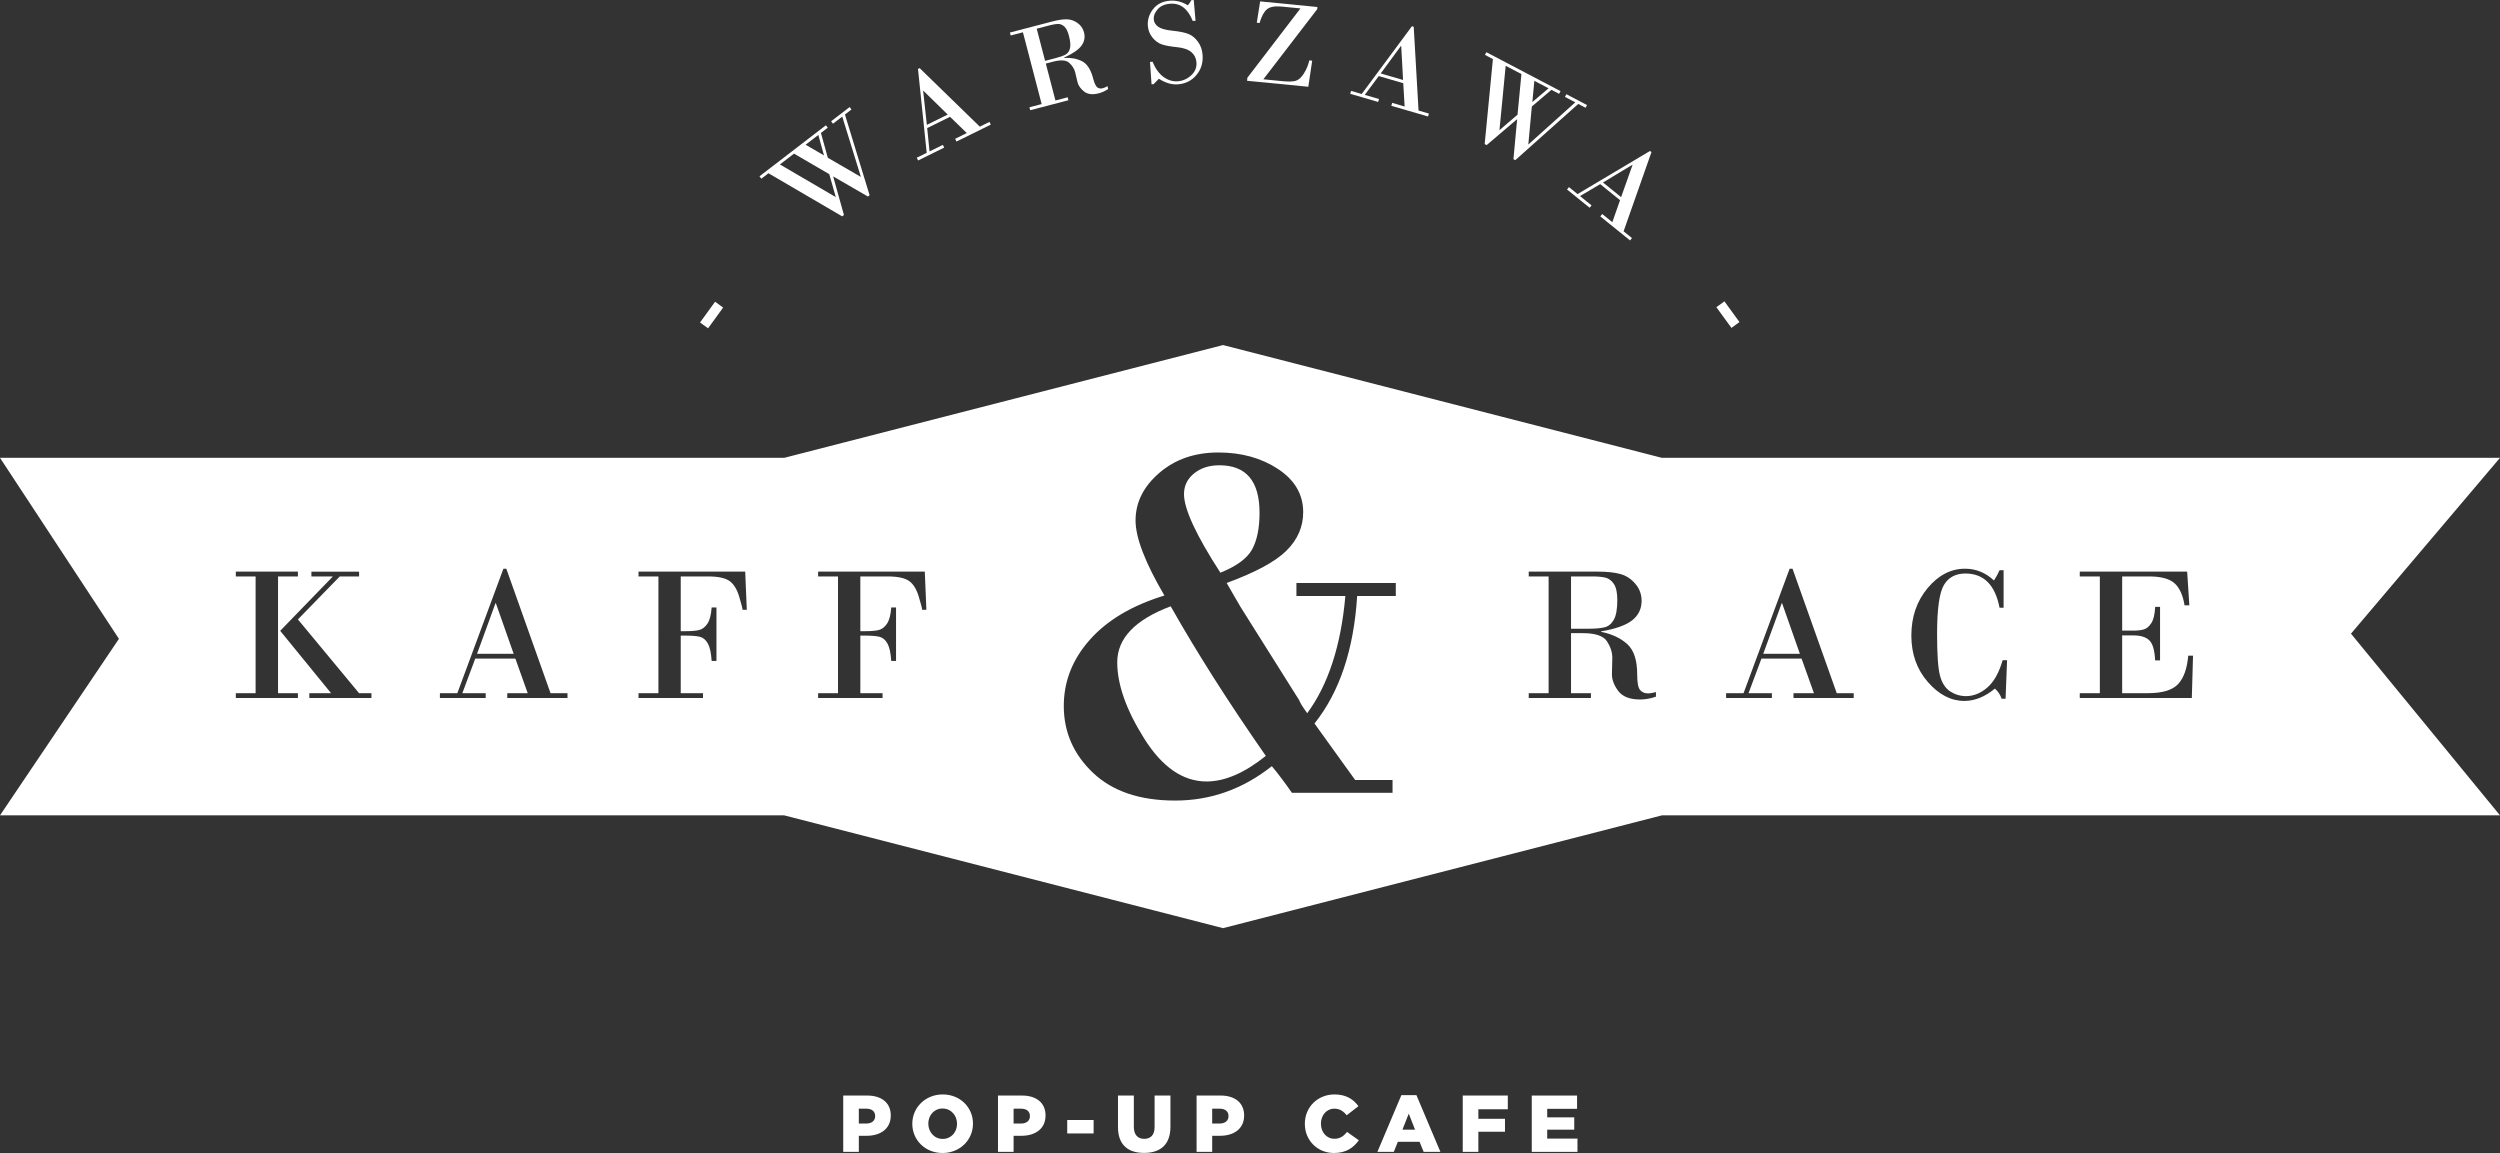 <?xml version="1.0" encoding="utf-8"?>
<!-- Generator: Adobe Illustrator 27.4.0, SVG Export Plug-In . SVG Version: 6.00 Build 0)  -->
<svg version="1.1" id="Layer_1" xmlns="http://www.w3.org/2000/svg" xmlns:xlink="http://www.w3.org/1999/xlink" x="0px" y="0px"
	 viewBox="0 0 398.22 183.66" style="enable-background:new 0 0 398.22 183.66;" xml:space="preserve">
<rect x="0" y="0" width="398.22" height="183.66" fill="#333333" stroke="none"/>
<style type="text/css">
	.st0{fill:#FFFFFF;}
</style>
<g>
	<g>
		<path class="st0" d="M111.508,51.367l2.397-3.305l1.28,0.93l-2.396,3.303L111.508,51.367z
			"/>
		<path class="st0" d="M131.863,25.131l5.265,3.051l-2.969-9.611l-1.475,1.133
			l-0.296-0.387l2.95-2.264l0.296,0.385l-1.045,0.803l3.929,12.863l-0.265,0.203
			l-5.541-3.209l1.716,6.148l-0.28,0.215l-11.74-6.865l-1.134,0.871l-0.297-0.385
			l10.579-8.127l0.297,0.387L130.765,21.178L131.863,25.131z M133.129,31.396
			l-1.036-3.652l-5.616-3.274l-2.246,1.725L133.129,31.396z M128.322,23.055
			l2.931,1.703l-0.904-3.26L128.322,23.055z"/>
		<path class="st0" d="M151.331,18.607l-3.642,1.797l0.375,3.717l2.122-1.045l0.215,0.435
			l-4.157,2.049l-0.215-0.438l1.582-0.779l-1.387-13.359l0.265-0.131l9.58,9.32
			l1.539-0.758l0.215,0.436l-5.464,2.693l-0.215-0.436l1.855-0.914L151.331,18.607
			z M147.636,19.889l3.326-1.641l-3.88-3.795l-0.034,0.016L147.636,19.889z"/>
		<path class="st0" d="M165.923,16.576l-2.982-11.43l-1.947,0.508l-0.122-0.471l6.78-1.77
			c0.886-0.231,1.633-0.344,2.242-0.338c0.609,0.006,1.183,0.195,1.721,0.57
			c0.538,0.375,0.889,0.877,1.053,1.504c0.203,0.781,0.067,1.494-0.408,2.137
			c-0.477,0.643-1.401,1.275-2.776,1.897l0.012,0.047
			c1.086-0.066,2.036,0.106,2.85,0.518c0.814,0.412,1.403,1.316,1.767,2.711
			c0.209,0.801,0.437,1.287,0.683,1.463c0.246,0.176,0.535,0.221,0.867,0.135
			c0.216-0.057,0.463-0.168,0.741-0.332l0.118,0.451
			c-0.486,0.324-0.98,0.553-1.477,0.682c-1.015,0.266-1.805,0.17-2.371-0.287
			c-0.566-0.457-0.913-0.957-1.042-1.502L171.257,11.49
			c-0.143-0.547-0.458-1.041-0.944-1.482c-0.486-0.441-1.345-0.502-2.574-0.182
			l-1.153,0.301l1.533,5.877l1.947-0.508l0.122,0.471l-6.089,1.59l-0.122-0.471
			L165.923,16.576z M165.136,4.574l1.336,5.119L168.132,9.26
			c0.714-0.186,1.246-0.375,1.596-0.568c0.351-0.193,0.585-0.519,0.705-0.982
			c0.119-0.461,0.063-1.131-0.165-2.012c-0.188-0.719-0.438-1.215-0.753-1.488
			C169.2,3.936,168.871,3.805,168.528,3.811c-0.343,0.008-0.775,0.08-1.299,0.217
			L165.136,4.574z"/>
		<path class="st0" d="M190.148,0l0.288,3.307l-0.447,0.031
			C189.216,1.397,188.027,0.482,186.423,0.594c-0.888,0.062-1.561,0.355-2.018,0.881
			C183.948,2,183.738,2.527,183.775,3.053c0.034,0.488,0.268,0.891,0.7,1.203
			c0.433,0.314,1.198,0.527,2.296,0.639c1.097,0.111,1.939,0.281,2.525,0.512
			c0.586,0.23,1.096,0.646,1.529,1.246c0.434,0.602,0.679,1.307,0.735,2.119
			c0.088,1.248-0.247,2.316-1.005,3.205c-0.757,0.887-1.738,1.373-2.942,1.457
			c-0.983,0.068-1.988-0.229-3.016-0.889l-0.839,0.861L183.428,13.428l-0.249-3.566
			l0.409-0.027c0.453,1.096,1.035,1.902,1.745,2.42
			c0.712,0.518,1.467,0.748,2.267,0.693c0.792-0.057,1.502-0.367,2.128-0.938
			c0.627-0.568,0.912-1.254,0.857-2.053c-0.047-0.672-0.316-1.221-0.809-1.648
			c-0.492-0.428-1.259-0.693-2.302-0.797c-1.042-0.102-1.848-0.25-2.415-0.443
			c-0.568-0.193-1.068-0.562-1.502-1.109c-0.433-0.545-0.673-1.168-0.722-1.865
			c-0.067-0.965,0.215-1.848,0.847-2.654c0.632-0.805,1.534-1.25,2.708-1.33
			c0.982-0.068,1.92,0.178,2.813,0.74c0.219-0.238,0.404-0.512,0.555-0.822L190.148,0z"/>
		<path class="st0" d="M208.399,13.82l-9.756-0.953l0.048-0.484L207.148,1.34l-2.998-0.293
			c-1.095-0.107-1.879,0.041-2.353,0.445c-0.474,0.404-0.86,1.127-1.161,2.172
			L200.191,3.619L200.725,0.223l9.129,0.894l-0.033,0.34l-8.586,11.174l3.112,0.305
			c0.893,0.088,1.571,0.066,2.037-0.062c0.467-0.131,0.906-0.525,1.319-1.186
			c0.412-0.658,0.695-1.348,0.849-2.066l0.465,0.045L208.399,13.82z"/>
		<path class="st0" d="M223.521,13.254l-3.899-1.137l-2.232,2.994l2.27,0.662L219.523,16.24
			l-4.449-1.297l0.137-0.467l1.693,0.494l8-10.789l0.284,0.084l0.769,13.344
			l1.647,0.479l-0.136,0.467l-5.849-1.703l0.136-0.467l1.986,0.578L223.521,13.254
			z M219.933,11.701l3.561,1.037l-0.298-5.42l-0.036-0.01L219.933,11.701z"/>
		<path class="st0" d="M244.003,16.963l-0.562,6.059l7.48-6.723l-1.645-0.863l0.226-0.432
			l3.293,1.729l-0.227,0.43l-1.165-0.611L241.369,25.51l-0.296-0.154l0.591-6.377
			l-4.862,4.135l-0.312-0.164l1.312-13.537l-1.267-0.666l0.227-0.43l11.811,6.201
			L248.347,14.947l-1.216-0.639L244.003,16.963z M238.845,20.738l2.88-2.471
			l0.619-6.471l-2.507-1.316L238.845,20.738z M244.403,12.877l-0.317,3.377
			l2.58-2.189L244.403,12.877z"/>
		<path class="st0" d="M258.052,31.885l-3.158-2.553l-3.217,1.9l1.84,1.484l-0.306,0.379
			l-3.604-2.912l0.306-0.379l1.371,1.109l11.544-6.867l0.229,0.186l-4.438,12.609
			l1.335,1.078l-0.306,0.377l-4.739-3.828l0.306-0.379l1.609,1.301L258.052,31.885z
			 M255.34,29.066l2.884,2.332l1.817-5.115l-0.03-0.025L255.34,29.066z"/>
		<path class="st0" d="M274.678,47.998l2.399,3.303l-1.28,0.93l-2.399-3.301L274.678,47.998
			z"/>
	</g>
	<g>
		<polygon class="st0" points="78.926,96.084 75.986,104.143 81.821,104.143 78.985,96.084 		"/>
		<path class="st0" d="M257.07,98.703c0.363-0.656,0.549-1.699,0.549-3.131
			c0-1.17-0.188-2.023-0.555-2.566c-0.37-0.539-0.821-0.873-1.347-0.998
			c-0.525-0.125-1.212-0.188-2.064-0.188h-3.407v8.33h2.701
			c1.16,0,2.047-0.078,2.657-0.232C256.216,99.762,256.703,99.357,257.07,98.703z"/>
		<path class="st0" d="M177.963,105.494c0,3.543,1.433,7.594,4.297,12.152
			c2.865,4.557,6.177,6.834,9.935,6.834c2.904,0,6.049-1.359,9.434-4.076
			c-5.943-8.527-10.993-16.471-15.15-23.826
			C180.801,98.711,177.963,101.682,177.963,105.494z"/>
		<path class="st0" d="M199.449,87.504c0.786-1.438,1.18-3.383,1.18-5.836
			c0-5.037-2.133-7.555-6.396-7.555c-1.626,0-2.972,0.434-4.037,1.299
			c-1.066,0.867-1.6,1.967-1.6,3.299c0,2.371,1.933,6.543,5.797,12.512
			C196.977,90.184,198.663,88.943,199.449,87.504z"/>
		<polygon class="st0" points="283.805,96.084 280.863,104.143 286.7,104.143 283.865,96.084 		
			"/>
		<path class="st0" d="M398.22,72.926H264.713l-69.897-17.963L124.919,72.926H0l18.947,28.832
			L0,129.877h124.912l69.903,17.967l69.905-17.967h133.499l-23.735-28.941
			L398.22,72.926z M47.454,111.184h-9.89v-0.768h3.151V91.82h-3.151v-0.766h9.89
			v0.766h-3.165v18.596h3.165V111.184z M59.163,111.184h-9.892v-0.768h3.466
			l-8.104-9.935l8.391-8.66h-3.421v-0.766h7.595v0.766h-3.078l-6.666,6.844
			l9.744,11.752h1.965V111.184z M90.395,111.184h-9.592v-0.768h3.256l-1.965-5.508
			h-6.394l-2.055,5.508h3.72v0.768h-7.293v-0.768h2.777l7.338-19.826h0.465
			l7.042,19.826h2.701V111.184z M118.28,97.133c0-0.189-0.176-0.877-0.525-2.062
			c-0.351-1.188-0.864-2.025-1.54-2.516c-0.673-0.488-1.812-0.734-3.415-0.734h-4.367
			v8.719h0.827c0.88,0,1.575-0.059,2.085-0.178
			c0.512-0.121,0.955-0.455,1.328-1.006c0.376-0.551,0.604-1.416,0.684-2.596
			h0.766v8.523h-0.766c-0.079-1.281-0.282-2.209-0.607-2.783
			c-0.325-0.576-0.738-0.928-1.238-1.059c-0.499-0.129-1.25-0.195-2.251-0.195
			h-0.827v9.17h3.544v0.768h-10.269v-0.768h3.169V91.82h-3.169v-0.766h16.992
			l0.256,6.078H118.28z M146.887,97.133c0-0.189-0.178-0.877-0.528-2.062
			c-0.348-1.188-0.86-2.025-1.536-2.516c-0.678-0.488-1.815-0.734-3.416-0.734
			h-4.366v8.719h0.826c0.881,0,1.574-0.059,2.086-0.178
			c0.51-0.121,0.951-0.455,1.328-1.006c0.374-0.551,0.6-1.416,0.684-2.596
			h0.765v8.523h-0.765c-0.083-1.281-0.285-2.209-0.608-2.783
			c-0.325-0.576-0.741-0.928-1.239-1.059c-0.5-0.129-1.252-0.195-2.25-0.195h-0.826
			v9.17h3.539v0.768h-10.264v-0.768h3.168V91.82h-3.168v-0.766h16.991l0.253,6.078
			H146.887z M222.335,94.939h-6.156c-0.533,8.529-2.798,15.297-6.796,20.307
			l6.476,8.996h5.957v2.037h-16.03c-1.173-1.678-2.238-3.09-3.198-4.236
			c-4.61,3.65-9.74,5.477-15.39,5.477c-5.623,0-9.987-1.473-13.092-4.418
			c-3.104-2.943-4.657-6.496-4.657-10.652c0-3.918,1.386-7.435,4.157-10.553
			c2.771-3.119,6.729-5.463,11.873-7.037c-3.065-5.223-4.598-9.207-4.598-11.951
			c0-2.879,1.26-5.404,3.777-7.576c2.518-2.172,5.657-3.258,9.414-3.258
			c3.678,0,6.85,0.879,9.515,2.639c2.664,1.76,3.997,4.051,3.997,6.875
			c0,2.318-0.886,4.357-2.658,6.117c-1.772,1.758-4.95,3.477-9.534,5.156
			l2.199,3.797l9.354,14.871c0.106,0.348,0.533,1.039,1.279,2.078
			c3.357-4.557,5.383-10.779,6.076-18.668h-7.795v-2.078h15.83V94.939z
			 M263.773,110.971c-0.873,0.303-1.714,0.451-2.525,0.451
			c-1.648,0-2.815-0.461-3.495-1.379c-0.681-0.922-1.01-1.822-0.992-2.703
			l0.062-2.553c0-0.889-0.283-1.766-0.849-2.633
			c-0.565-0.865-1.85-1.299-3.851-1.299h-1.877v9.56h3.168v0.768h-9.906v-0.768
			h3.167V91.82h-3.167v-0.766h11.031c1.441,0,2.624,0.125,3.549,0.375
			c0.926,0.252,1.724,0.769,2.394,1.555c0.672,0.785,1.006,1.688,1.006,2.709
			c0,1.271-0.49,2.301-1.47,3.092c-0.981,0.791-2.641,1.387-4.983,1.787v0.074
			c1.68,0.33,3.061,0.969,4.133,1.92c1.077,0.953,1.617,2.562,1.617,4.832
			c0,1.303,0.149,2.135,0.456,2.502c0.306,0.365,0.728,0.547,1.269,0.547
			c0.351,0,0.77-0.07,1.262-0.211V110.971z M295.273,111.184h-9.592v-0.768h3.256
			l-1.966-5.508h-6.394l-2.057,5.508h3.722v0.768h-7.294v-0.768h2.778
			l7.34-19.826h0.463l7.042,19.826h2.701V111.184z M319.463,111.303h-0.616
			c-0.23-0.639-0.589-1.18-1.08-1.621c-1.582,1.311-3.207,1.967-4.877,1.967
			c-2.122,0-4.058-1.006-5.809-3.018c-1.754-2.012-2.626-4.473-2.626-7.385
			c0-2.973,0.859-5.49,2.58-7.557c1.722-2.066,3.711-3.1,5.974-3.1
			c1.74,0,3.276,0.625,4.608,1.877c0.389-0.621,0.687-1.168,0.887-1.639h0.645
			v5.975h-0.645c-0.701-3.633-2.514-5.449-5.435-5.449
			c-1.571,0-2.715,0.617-3.436,1.848c-0.721,1.232-1.08,3.822-1.08,7.775
			c0,3.252,0.154,5.463,0.462,6.635c0.31,1.17,0.85,2.008,1.617,2.514
			c0.765,0.504,1.608,0.758,2.529,0.758c1.199,0,2.328-0.453,3.382-1.359
			c1.057-0.904,1.875-2.357,2.454-4.359h0.706L319.463,111.303z M349.13,111.184
			H331.281v-0.768h3.198V91.82h-3.198v-0.766h17.109l0.346,5.373h-0.763
			c-0.261-1.631-0.797-2.807-1.607-3.529c-0.81-0.719-2.162-1.078-4.054-1.078
			h-4.276v8.631h1.817c0.64,0,1.181-0.062,1.627-0.19
			c0.443-0.125,0.845-0.461,1.201-1.012c0.355-0.551,0.559-1.412,0.607-2.582
			h0.782v8.525h-0.782c-0.079-1.621-0.392-2.688-0.938-3.203
			c-0.546-0.516-1.377-0.773-2.498-0.773h-1.817v9.199h4.099
			c2.32,0,3.927-0.486,4.826-1.463c0.894-0.975,1.426-2.479,1.597-4.51h0.766
			L349.13,111.184z"/>
	</g>
	<g>
		<path class="st0" d="M134.314,174.508h3.845c2.268,0,3.73,1.167,3.73,3.153V177.688
			c0,2.114-1.628,3.23-3.858,3.23h-1.23v2.563h-2.486V174.508z M137.979,178.969
			c0.885,0,1.423-0.461,1.423-1.166v-0.025c0-0.77-0.538-1.18-1.436-1.18
			h-1.166v2.371H137.979z"/>
		<path class="st0" d="M145.319,179.02v-0.025c0-2.576,2.076-4.665,4.845-4.665
			c2.769,0,4.819,2.063,4.819,4.64v0.025c0,2.576-2.076,4.666-4.845,4.666
			C147.37,183.66,145.319,181.596,145.319,179.02z M152.445,179.02v-0.025
			c0-1.295-0.936-2.422-2.307-2.422c-1.359,0-2.269,1.102-2.269,2.396v0.025
			c0,1.295,0.936,2.423,2.294,2.423C151.535,181.417,152.445,180.314,152.445,179.02z
			"/>
		<path class="st0" d="M158.966,174.508h3.845c2.269,0,3.73,1.167,3.73,3.153V177.688
			c0,2.114-1.628,3.23-3.858,3.23h-1.23v2.563h-2.486V174.508z M162.631,178.969
			c0.885,0,1.423-0.461,1.423-1.166v-0.025c0-0.77-0.538-1.18-1.436-1.18
			h-1.166v2.371H162.631z"/>
		<path class="st0" d="M169.997,178.404h4.204v2.141h-4.204V178.404z"/>
		<path class="st0" d="M178.082,179.545v-5.037h2.524v4.986
			c0,1.295,0.654,1.91,1.653,1.91c1,0,1.654-0.59,1.654-1.846v-5.051h2.524
			v4.974c0,2.896-1.653,4.165-4.204,4.165
			C179.684,183.646,178.082,182.353,178.082,179.545z"/>
		<path class="st0" d="M190.6,174.508h3.845c2.269,0,3.73,1.167,3.73,3.153V177.688
			c0,2.114-1.628,3.23-3.858,3.23h-1.23v2.563h-2.486V174.508z M194.266,178.969
			c0.884,0,1.422-0.461,1.422-1.166v-0.025c0-0.77-0.538-1.18-1.436-1.18
			h-1.166v2.371H194.266z"/>
		<path class="st0" d="M207.846,179.02v-0.025c0-2.614,2.012-4.665,4.729-4.665
			c1.833,0,3.012,0.769,3.807,1.871l-1.871,1.448
			c-0.513-0.641-1.102-1.051-1.961-1.051c-1.257,0-2.141,1.063-2.141,2.371v0.025
			c0,1.346,0.884,2.396,2.141,2.396c0.936,0,1.486-0.436,2.024-1.089l1.872,1.333
			c-0.847,1.166-1.987,2.025-3.974,2.025
			C209.909,183.66,207.846,181.699,207.846,179.02z"/>
		<path class="st0" d="M223.222,174.444h2.396l3.82,9.036h-2.666l-0.654-1.602h-3.46
			l-0.642,1.602h-2.614L223.222,174.444z M225.4,179.943l-1-2.551l-1.012,2.551
			H225.4z"/>
		<path class="st0" d="M232.997,174.508h7.178V176.688h-4.691v1.525h4.242v2.063h-4.242v3.204
			h-2.486V174.508z"/>
		<path class="st0" d="M243.991,174.508h7.216v2.115h-4.755v1.359h4.307v1.961h-4.307v1.422
			h4.819v2.115h-7.28V174.508z"/>
	</g>
</g>
</svg>

